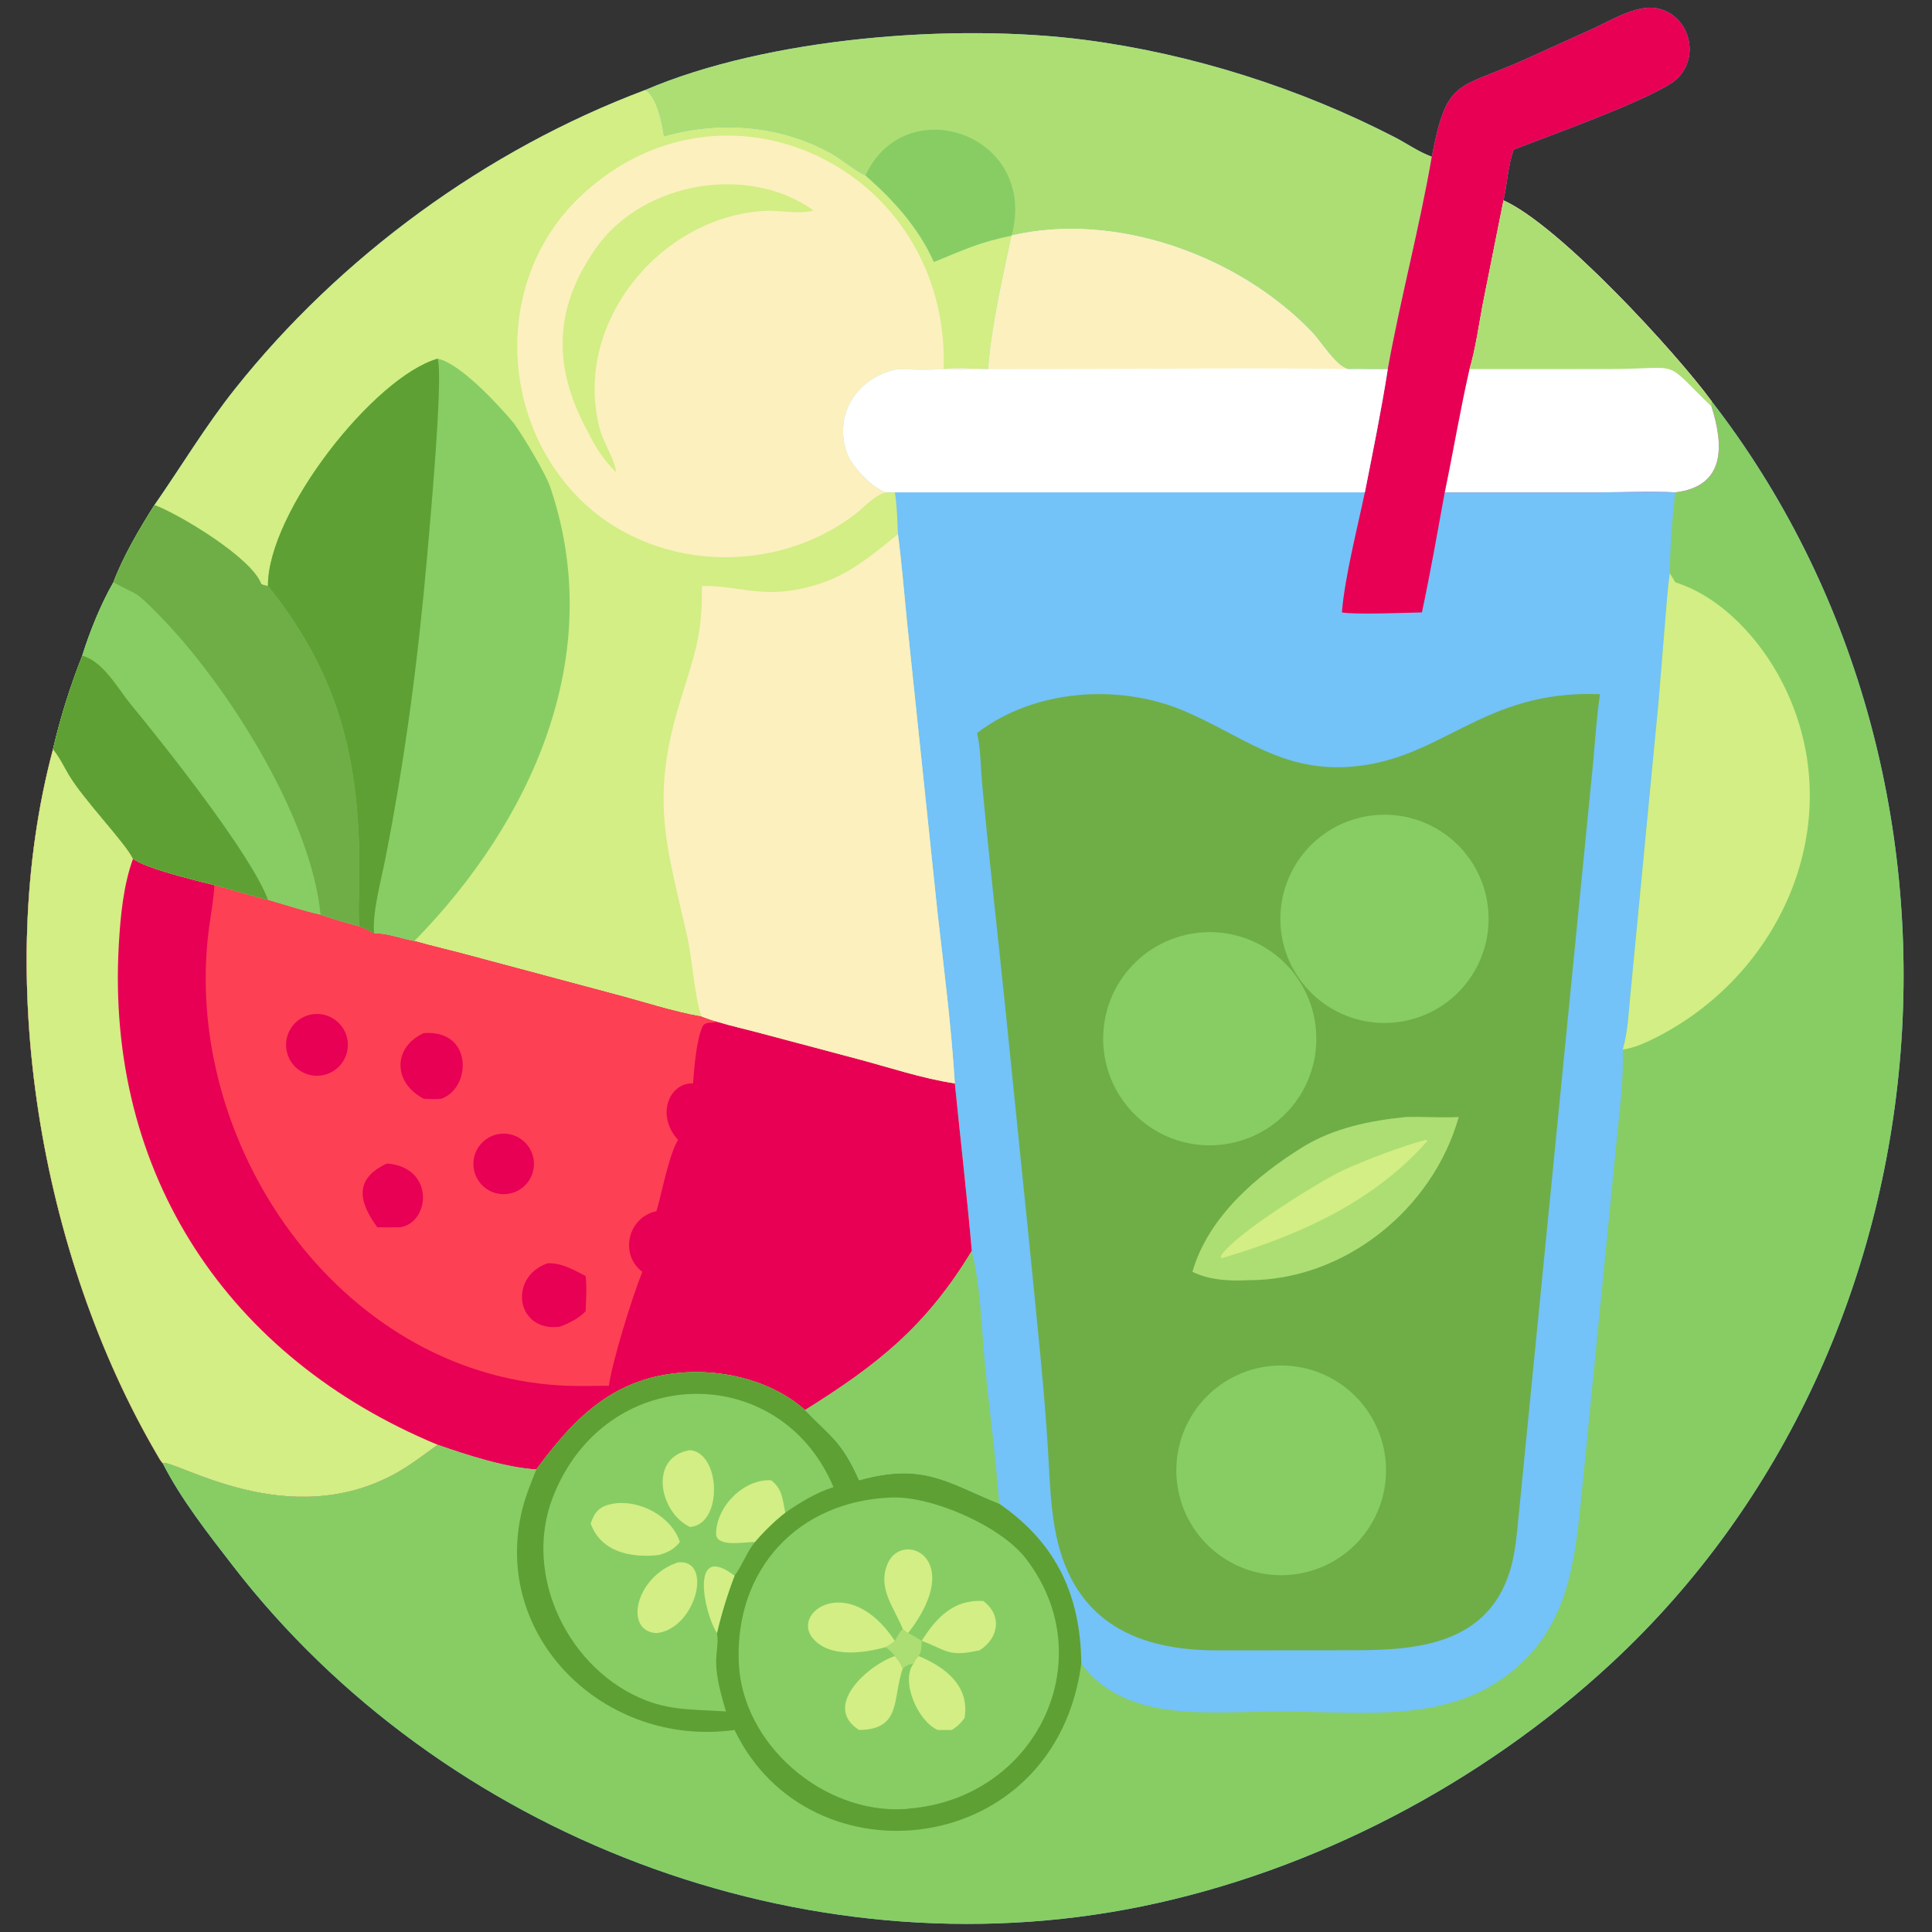 <?xml version="1.0" encoding="utf-8" ?>
<svg xmlns="http://www.w3.org/2000/svg" xmlns:xlink="http://www.w3.org/1999/xlink" width="1024" height="1024">
	<rect width="100%" height="100%" fill="#333333" stroke="none"/>
	<path fill="#73C2F8" transform="scale(2 2)" d="M379.445 41.521C383.468 20.519 386.138 23.847 404.246 15.702L421.954 7.678C426.567 5.59 433.657 1.192 438.948 2.167C448.456 3.92 451.109 16.886 442.744 22.171C434.371 27.461 410.861 35.893 401.149 39.633C399.623 43.889 399.434 48.711 398.436 53.108C413.19 59.659 444.266 93.578 453.558 106.285C530.285 205.324 519.401 355.236 426.937 440.867C392.642 472.628 348.232 495.917 302.431 505.249C213.291 523.412 117.094 486.737 61.624 414.836C55.097 406.376 47.962 397.319 43.108 387.754C42.521 387.126 42.089 386.301 41.655 385.559C10.694 332.631 -2.042 258.724 14.05 198.538C16.02 190.101 18.627 181.826 21.807 173.765C23.801 167.367 26.732 160.085 30.07 154.313C32.689 147.355 36.963 140.124 40.933 133.845C48.081 123.571 54.432 112.926 62.259 103.08C90.156 67.986 128.915 39.644 170.981 23.857C203.38 9.961 252.875 6.033 287.691 10.592C315.896 14.286 344.431 23.364 369.63 36.371C372.828 38.021 376.067 40.321 379.445 41.521Z"/>
	<path fill="#D2EE84" transform="scale(2 2)" d="M40.933 133.845C48.081 123.571 54.432 112.926 62.259 103.08C90.156 67.986 128.915 39.644 170.981 23.857C174.085 25.419 175.529 32.944 175.982 36.086C190.711 31.921 206.651 33.089 220.18 40.571C223.091 42.181 226.636 45.281 229.379 46.486C236.803 53.004 243.427 60.289 247.498 69.396C255.328 66.242 259.294 64.212 268.106 62.414C265.712 73.974 262.852 86.012 261.902 97.811C258.407 97.791 253.444 97.337 250.097 97.811L250.097 97.811C246.08 98.042 241.982 97.955 237.962 97.811C226.784 99.892 220.051 110.818 225.142 121.627C227.341 124.987 230.895 129.027 234.779 130.483L236.233 130.483L237.155 130.483C237.735 134.171 237.808 137.84 237.962 141.557C238.958 149.111 239.561 156.695 240.317 164.273L248.479 242.093C250.185 257.021 252.129 272.109 253.041 287.112C254.524 301.911 256.231 316.681 257.537 331.5C245.36 351.635 232.393 361.781 213.333 373.687C205.029 366.244 192.678 363.05 181.718 363.693C162.954 364.794 152.445 375.444 142.141 389.418C134.142 388.949 123.589 385.565 115.993 382.882C112.489 385.429 109.018 388.121 105.242 390.254C76.494 406.488 46.407 386.689 43.108 387.754C42.521 387.126 42.089 386.301 41.655 385.559C10.694 332.631 -2.042 258.724 14.05 198.538C16.02 190.101 18.627 181.826 21.807 173.765C23.801 167.367 26.732 160.085 30.07 154.313C32.689 147.355 36.963 140.124 40.933 133.845Z"/>
	<path fill="#E70054" transform="scale(2 2)" d="M43.108 387.754C42.521 387.126 42.089 386.301 41.655 385.559C10.694 332.631 -2.042 258.724 14.05 198.538C15.737 200.52 16.918 203.06 18.244 205.296C22.237 212.027 33.242 223.328 35.258 227.575C38.872 230.251 51.942 233.31 56.805 234.563C61.567 235.781 66.219 237.357 71.011 238.459C75.633 239.795 80.262 241.35 84.956 242.403C88.349 243.527 91.755 244.616 95.229 245.469C96.595 245.966 97.863 246.671 99.148 247.346C102.832 247.337 106.209 248.788 109.806 249.387C114.701 250.781 119.66 251.911 124.571 253.24L162.013 263.256C169.651 265.222 178.359 268.141 185.999 269.437C187.323 269.893 188.653 270.41 190.009 270.763C193.882 271.937 197.834 272.805 201.741 273.855L226.992 280.573C235.524 282.816 244.32 285.812 253.041 287.112C254.524 301.911 256.231 316.681 257.537 331.5C245.36 351.635 232.393 361.781 213.333 373.687C205.029 366.244 192.678 363.05 181.718 363.693C162.954 364.794 152.445 375.444 142.141 389.418C134.142 388.949 123.589 385.565 115.993 382.882C112.489 385.429 109.018 388.121 105.242 390.254C76.494 406.488 46.407 386.689 43.108 387.754Z"/>
	<path fill="#FE4055" transform="scale(2 2)" d="M56.805 234.563C61.567 235.781 66.219 237.357 71.011 238.459C75.633 239.795 80.262 241.35 84.956 242.403C88.349 243.527 91.755 244.616 95.229 245.469C96.595 245.966 97.863 246.671 99.148 247.346C102.832 247.337 106.209 248.788 109.806 249.387C114.701 250.781 119.66 251.911 124.571 253.24L162.013 263.256C169.651 265.222 178.359 268.141 185.999 269.437C187.323 269.893 188.653 270.41 190.009 270.763C188.773 271.243 186.916 270.649 186.25 271.954C184.557 275.277 183.946 283.293 183.673 287.112C177.267 286.888 173.775 295.621 179.693 302.073C177.232 306.153 175.459 315.912 173.969 320.974C166.377 322.576 164.093 332.432 170.229 337.046C167.449 343.917 162.297 360.701 161.349 367.249C157.015 367.266 152.624 367.408 148.297 367.147C89.491 363.599 47.962 302.718 55.365 246.128C55.852 242.41 56.588 238.629 56.791 234.888L56.805 234.563Z"/>
	<path fill="#E70054" transform="scale(2 2)" d="M145.112 334.779C148.906 334.641 151.9 336.498 155.183 338.139C155.566 341.152 155.3 344.483 155.183 347.521C153.336 349.395 150.836 350.671 148.395 351.58C136.797 353.151 134.586 338.447 145.112 334.779Z"/>
	<path fill="#E70054" transform="scale(2 2)" d="M112.294 273.791C125.318 272.755 125.052 288.228 116.994 291.17C115.43 291.374 113.863 291.247 112.294 291.17C104.12 286.944 104.055 277.535 112.294 273.791Z"/>
	<path fill="#E70054" transform="scale(2 2)" d="M102.556 308.341C115.318 309.338 113.999 323.991 106.063 325.243C104.037 325.278 102.018 325.275 99.993 325.243C95.092 318.551 93.697 312.422 102.556 308.341Z"/>
	<path fill="#E70054" transform="scale(2 2)" d="M82.955 268.78Q83.156 268.754 83.357 268.738Q83.559 268.723 83.761 268.717Q83.963 268.711 84.165 268.715Q84.367 268.719 84.569 268.734Q84.771 268.748 84.971 268.772Q85.172 268.796 85.371 268.83Q85.57 268.864 85.768 268.907Q85.965 268.951 86.16 269.005Q86.355 269.058 86.547 269.121Q86.739 269.184 86.928 269.257Q87.117 269.329 87.302 269.411Q87.487 269.492 87.667 269.583Q87.848 269.674 88.024 269.773Q88.2 269.872 88.371 269.981Q88.542 270.089 88.707 270.205Q88.872 270.321 89.032 270.446Q89.191 270.57 89.344 270.702Q89.497 270.834 89.644 270.974Q89.79 271.113 89.929 271.26Q90.068 271.406 90.2 271.559Q90.332 271.713 90.456 271.872Q90.58 272.032 90.697 272.197Q90.813 272.363 90.92 272.534Q91.028 272.705 91.127 272.881Q91.227 273.057 91.317 273.238Q91.407 273.419 91.489 273.604Q91.57 273.789 91.642 273.977Q91.715 274.166 91.777 274.358Q91.84 274.551 91.893 274.746Q91.946 274.941 91.99 275.138Q92.033 275.336 92.067 275.535Q92.101 275.734 92.124 275.935Q92.148 276.136 92.162 276.337Q92.176 276.539 92.18 276.741Q92.184 276.943 92.177 277.145Q92.171 277.348 92.155 277.549Q92.139 277.751 92.113 277.951Q92.087 278.152 92.051 278.35Q92.016 278.549 91.97 278.746Q91.924 278.943 91.869 279.138Q91.814 279.332 91.749 279.524Q91.684 279.715 91.61 279.903Q91.535 280.091 91.452 280.275Q91.369 280.459 91.276 280.639Q91.184 280.819 91.083 280.994Q90.981 281.169 90.872 281.339Q90.762 281.509 90.644 281.673Q90.526 281.837 90.4 281.995Q90.275 282.154 90.141 282.305Q90.007 282.457 89.867 282.602Q89.726 282.747 89.578 282.885Q89.43 283.023 89.275 283.153Q89.121 283.284 88.96 283.406Q88.799 283.529 88.633 283.643Q88.466 283.758 88.294 283.864Q88.122 283.97 87.945 284.068Q87.768 284.165 87.586 284.254Q87.405 284.342 87.219 284.422Q87.033 284.502 86.843 284.572Q86.654 284.642 86.461 284.703Q86.268 284.764 86.073 284.815Q85.877 284.867 85.679 284.908Q85.482 284.95 85.282 284.981Q85.082 285.013 84.881 285.035Q84.683 285.057 84.483 285.068Q84.284 285.08 84.084 285.083Q83.885 285.085 83.685 285.077Q83.486 285.069 83.287 285.052Q83.088 285.035 82.89 285.008Q82.692 284.981 82.496 284.944Q82.299 284.908 82.105 284.861Q81.911 284.815 81.719 284.76Q81.527 284.704 81.338 284.639Q81.149 284.574 80.964 284.5Q80.778 284.427 80.597 284.344Q80.415 284.261 80.238 284.169Q80.06 284.077 79.888 283.977Q79.715 283.877 79.547 283.768Q79.38 283.66 79.218 283.543Q79.055 283.426 78.899 283.302Q78.743 283.178 78.593 283.046Q78.443 282.914 78.3 282.775Q78.156 282.636 78.02 282.49Q77.883 282.344 77.754 282.192Q77.625 282.04 77.504 281.881Q77.382 281.723 77.268 281.559Q77.154 281.395 77.049 281.225Q76.943 281.055 76.846 280.881Q76.749 280.707 76.66 280.528Q76.572 280.349 76.492 280.165Q76.412 279.982 76.342 279.796Q76.271 279.609 76.21 279.419Q76.148 279.229 76.096 279.036Q76.044 278.843 76.001 278.648Q75.958 278.453 75.925 278.256Q75.892 278.059 75.869 277.861Q75.845 277.663 75.831 277.464Q75.817 277.264 75.814 277.065Q75.809 276.865 75.815 276.665Q75.821 276.466 75.836 276.267Q75.852 276.068 75.877 275.869Q75.902 275.671 75.936 275.475Q75.971 275.278 76.016 275.083Q76.06 274.889 76.114 274.696Q76.167 274.504 76.23 274.315Q76.293 274.125 76.365 273.939Q76.438 273.753 76.519 273.57Q76.6 273.388 76.69 273.21Q76.78 273.031 76.879 272.858Q76.977 272.684 77.084 272.515Q77.191 272.347 77.306 272.183Q77.421 272.02 77.544 271.863Q77.667 271.705 77.797 271.554Q77.928 271.403 78.065 271.258Q78.203 271.113 78.347 270.976Q78.492 270.838 78.643 270.707Q78.794 270.577 78.951 270.453Q79.108 270.33 79.272 270.215Q79.434 270.1 79.603 269.993Q79.772 269.885 79.945 269.787Q80.118 269.688 80.297 269.597Q80.475 269.507 80.657 269.426Q80.839 269.344 81.025 269.272Q81.212 269.199 81.401 269.136Q81.59 269.073 81.782 269.019Q81.975 268.965 82.169 268.92Q82.364 268.875 82.561 268.84Q82.757 268.805 82.955 268.78Z"/>
	<path fill="#E70054" transform="scale(2 2)" d="M133.369 300.426Q133.564 300.423 133.758 300.43Q133.953 300.437 134.147 300.453Q134.341 300.469 134.534 300.495Q134.727 300.521 134.918 300.555Q135.109 300.59 135.299 300.634Q135.489 300.679 135.676 300.732Q135.863 300.785 136.047 300.848Q136.232 300.91 136.413 300.981Q136.594 301.052 136.772 301.132Q136.949 301.212 137.123 301.301Q137.296 301.389 137.465 301.486Q137.634 301.582 137.798 301.687Q137.962 301.792 138.121 301.905Q138.279 302.017 138.432 302.138Q138.586 302.258 138.733 302.385Q138.88 302.513 139.02 302.647Q139.161 302.782 139.295 302.923Q139.429 303.064 139.556 303.212Q139.683 303.359 139.803 303.512Q139.923 303.666 140.035 303.825Q140.147 303.984 140.251 304.148Q140.356 304.313 140.452 304.482Q140.548 304.651 140.636 304.825Q140.724 304.999 140.803 305.176Q140.883 305.354 140.953 305.535Q141.024 305.717 141.086 305.901Q141.147 306.086 141.2 306.273Q141.253 306.461 141.296 306.65Q141.34 306.84 141.374 307.032Q141.409 307.223 141.434 307.416Q141.459 307.609 141.474 307.803Q141.49 307.997 141.496 308.192Q141.502 308.387 141.499 308.581Q141.496 308.776 141.483 308.97Q141.47 309.164 141.448 309.358Q141.426 309.551 141.395 309.743Q141.363 309.935 141.322 310.126Q141.282 310.316 141.232 310.504Q141.182 310.692 141.123 310.878Q141.064 311.063 140.996 311.246Q140.928 311.428 140.851 311.607Q140.774 311.786 140.689 311.961Q140.604 312.136 140.51 312.307Q140.417 312.477 140.315 312.643Q140.213 312.809 140.103 312.97Q139.993 313.131 139.876 313.286Q139.758 313.441 139.634 313.591Q139.509 313.74 139.377 313.883Q139.245 314.026 139.106 314.163Q138.967 314.299 138.822 314.429Q138.677 314.559 138.526 314.681Q138.374 314.804 138.217 314.919Q138.06 315.034 137.898 315.141Q137.735 315.248 137.568 315.347Q137.4 315.447 137.228 315.538Q137.056 315.629 136.88 315.711Q136.704 315.794 136.524 315.868Q136.344 315.941 136.16 316.007Q135.977 316.072 135.79 316.128Q135.604 316.184 135.415 316.231Q135.226 316.278 135.035 316.316Q134.844 316.353 134.651 316.382Q134.459 316.41 134.265 316.429Q134.071 316.448 133.877 316.458Q133.612 316.471 133.346 316.467Q133.081 316.462 132.816 316.44Q132.551 316.419 132.289 316.379Q132.026 316.34 131.766 316.283Q131.507 316.226 131.252 316.153Q130.997 316.079 130.747 315.988Q130.497 315.898 130.254 315.791Q130.011 315.684 129.775 315.562Q129.54 315.439 129.313 315.301Q129.086 315.163 128.868 315.011Q128.651 314.858 128.444 314.691Q128.237 314.524 128.042 314.344Q127.847 314.164 127.664 313.972Q127.481 313.779 127.311 313.575Q127.141 313.371 126.985 313.156Q126.829 312.941 126.688 312.716Q126.547 312.491 126.42 312.257Q126.294 312.024 126.184 311.782Q126.073 311.541 125.979 311.292Q125.885 311.044 125.807 310.79Q125.73 310.536 125.669 310.277Q125.608 310.019 125.565 309.757Q125.522 309.495 125.496 309.231Q125.47 308.966 125.461 308.701Q125.453 308.435 125.462 308.17Q125.471 307.905 125.498 307.64Q125.525 307.376 125.569 307.114Q125.613 306.852 125.674 306.594Q125.736 306.335 125.814 306.082Q125.892 305.828 125.987 305.58Q126.082 305.332 126.193 305.091Q126.304 304.849 126.431 304.616Q126.558 304.383 126.7 304.158Q126.842 303.934 126.998 303.719Q127.155 303.504 127.325 303.301Q127.496 303.097 127.679 302.905Q127.863 302.713 128.059 302.533Q128.254 302.354 128.462 302.188Q128.669 302.022 128.887 301.87Q129.104 301.718 129.332 301.58Q129.559 301.443 129.795 301.321Q130.031 301.199 130.275 301.093Q130.518 300.987 130.768 300.897Q131.018 300.807 131.274 300.734Q131.529 300.661 131.789 300.605Q132.048 300.549 132.311 300.511Q132.574 300.472 132.839 300.451Q133.103 300.43 133.369 300.426Z"/>
	<path fill="#D2EE84" transform="scale(2 2)" d="M43.108 387.754C42.521 387.126 42.089 386.301 41.655 385.559C10.694 332.631 -2.042 258.724 14.05 198.538C15.737 200.52 16.918 203.06 18.244 205.296C22.237 212.027 33.242 223.328 35.258 227.575C32.689 234.585 31.913 242.897 31.488 250.321C28 311.233 60.525 359.888 115.993 382.882C112.489 385.429 109.018 388.121 105.242 390.254C76.494 406.488 46.407 386.689 43.108 387.754Z"/>
	<path fill="#87CD64" transform="scale(2 2)" d="M115.993 95.056C122.016 96.325 132.022 107.232 136.125 112.101C138.627 115.546 144.926 125.9 146.029 129.716C160.756 173.98 140.814 217.749 109.806 249.387C106.209 248.788 102.832 247.337 99.148 247.346C97.863 246.671 96.595 245.966 95.229 245.469C91.755 244.616 88.349 243.527 84.956 242.403C80.262 241.35 75.633 239.795 71.011 238.459C66.219 237.357 61.567 235.781 56.805 234.563C51.942 233.31 38.872 230.251 35.258 227.575C33.242 223.328 22.237 212.027 18.244 205.296C16.918 203.06 15.737 200.52 14.05 198.538C16.02 190.101 18.627 181.826 21.807 173.765C23.801 167.367 26.732 160.085 30.07 154.313C32.689 147.355 36.963 140.124 40.933 133.845C47.37 136.243 66.632 147.741 69.217 154.753C69.82 155.123 70.327 155.185 71.011 155.273C70.885 135.804 99.141 99.859 115.993 95.056Z"/>
	<path fill="#87CD64" transform="scale(2 2)" d="M40.933 133.845C47.37 136.243 66.632 147.741 69.217 154.753C69.82 155.123 70.327 155.185 71.011 155.273C90.406 179.401 95.671 202.697 95.211 233.795C95.154 237.68 94.897 241.593 95.229 245.469C91.755 244.616 88.349 243.527 84.956 242.403C80.262 241.35 75.633 239.795 71.011 238.459C66.219 237.357 61.567 235.781 56.805 234.563C51.942 233.31 38.872 230.251 35.258 227.575C33.242 223.328 22.237 212.027 18.244 205.296C16.918 203.06 15.737 200.52 14.05 198.538C16.02 190.101 18.627 181.826 21.807 173.765C23.801 167.367 26.732 160.085 30.07 154.313C32.689 147.355 36.963 140.124 40.933 133.845Z"/>
	<path fill="#6FAE46" transform="scale(2 2)" d="M40.933 133.845C47.37 136.243 66.632 147.741 69.217 154.753C69.82 155.123 70.327 155.185 71.011 155.273C90.406 179.401 95.671 202.697 95.211 233.795C95.154 237.68 94.897 241.593 95.229 245.469C91.755 244.616 88.349 243.527 84.956 242.403C82.42 216.31 59.853 181.038 42.329 163.198C35.209 155.949 37.061 158.205 30.07 154.313C32.689 147.355 36.963 140.124 40.933 133.845Z"/>
	<path fill="#5EA033" transform="scale(2 2)" d="M21.807 173.765C27.433 175.309 31.231 182.504 34.749 186.774C43.33 197.186 66.567 226.373 71.011 238.459C66.219 237.357 61.567 235.781 56.805 234.563C51.942 233.31 38.872 230.251 35.258 227.575C33.242 223.328 22.237 212.027 18.244 205.296C16.918 203.06 15.737 200.52 14.05 198.538C16.02 190.101 18.627 181.826 21.807 173.765Z"/>
	<path fill="#5EA033" transform="scale(2 2)" d="M71.011 155.273C70.885 135.804 99.141 99.859 115.993 95.056C117.539 99.924 113.771 140.835 113.176 147.61C110.795 174.729 107.329 201.295 102.038 227.974C100.984 233.292 98.583 242.179 99.148 247.346C97.863 246.671 96.595 245.966 95.229 245.469C94.897 241.593 95.154 237.68 95.211 233.795C95.671 202.697 90.406 179.401 71.011 155.273Z"/>
	<path fill="#FBF0BE" transform="scale(2 2)" d="M234.779 130.483C231.936 131.116 229.145 134.313 226.889 136.068C205.257 152.896 172.267 151.486 152.967 131.565C131.952 109.872 131.453 73.602 153.402 52.431C191.495 15.688 251.74 44.446 250.097 97.811C246.08 98.042 241.982 97.955 237.962 97.811C226.784 99.892 220.051 110.818 225.142 121.627C227.341 124.987 230.895 129.027 234.779 130.483Z"/>
	<path fill="#D2EE84" transform="scale(2 2)" d="M163.305 125.178C159.069 120.989 157.356 117.57 154.72 112.384C146.194 95.604 147.436 80.516 158.104 65.54C170.506 48.13 198.419 43.43 215.546 55.76C212.171 56.853 206.589 55.671 202.875 55.86C174.94 57.283 151.708 85.731 158.885 113.466C159.895 117.368 162.812 121.509 163.305 125.178Z"/>
	<path fill="#FBF0BE" transform="scale(2 2)" d="M237.962 141.557C238.958 149.111 239.561 156.695 240.317 164.273L248.479 242.093C250.185 257.021 252.129 272.109 253.041 287.112C244.32 285.812 235.524 282.816 226.992 280.573L201.741 273.855C197.834 272.805 193.882 271.937 190.009 270.763C188.653 270.41 187.323 269.893 185.999 269.437C184.427 266.553 183.267 253.408 182.265 248.886C176.946 224.901 172.155 212.692 179.92 186.926C183.78 174.123 186.209 168.82 185.999 155.273C195.198 155.148 200.75 158.094 210.807 156.303C222.652 154.194 228.933 148.908 237.962 141.557Z"/>
	<path fill="#87CD64" transform="scale(2 2)" d="M453.558 107.712C453.459 107.183 453.471 106.815 453.558 106.285C530.285 205.324 519.401 355.236 426.937 440.867C392.642 472.628 348.232 495.917 302.431 505.249C213.291 523.412 117.094 486.737 61.624 414.836C55.097 406.376 47.962 397.319 43.108 387.754C46.407 386.689 76.494 406.488 105.242 390.254C109.018 388.121 112.489 385.429 115.993 382.882C123.589 385.565 134.142 388.949 142.141 389.418C152.445 375.444 162.954 364.794 181.718 363.693C192.678 363.05 205.029 366.244 213.333 373.687L213.676 374.044C220.412 380.97 223.118 382.078 227.665 392.286C244.789 387.492 251.077 392.978 264.792 398.491C280.091 409.056 286.368 422.965 286.546 440.882C298.344 456.951 321.679 453.54 338.98 453.552C362.476 453.57 387.363 457.672 405.085 438.825C417.204 425.938 417.781 408.259 419.581 391.659L428.258 303.889C429.043 295.347 430.335 286.74 430.048 278.146C431.467 273.18 431.613 268.011 432.139 262.899L439.544 185.888L441.355 163.836C441.698 159.865 441.929 155.866 442.534 151.925C442.518 145.93 443.187 136.383 443.984 130.483C457.349 128.859 456.83 118.032 453.558 107.712Z"/>
	<path fill="#5EA033" transform="scale(2 2)" d="M142.141 389.418C152.445 375.444 162.954 364.794 181.718 363.693C192.678 363.05 205.029 366.244 213.333 373.687L213.676 374.044C220.412 380.97 223.118 382.078 227.665 392.286C244.789 387.492 251.077 392.978 264.792 398.491C280.091 409.056 286.368 422.965 286.546 440.882C279.718 492.704 214.436 499.738 194.665 458.465C160.146 463.229 129.963 433.639 138.457 399.806C139.352 396.241 140.791 392.829 142.141 389.418Z"/>
	<path fill="#87CD64" transform="scale(2 2)" d="M236.233 396.861C246.814 396.414 265.066 404.298 271.778 412.936C292.512 439.621 274.606 476.738 240.666 479.301C240.365 479.409 239.984 479.407 239.668 479.425C218.13 480.67 196.661 462.281 195.779 440.565C194.771 415.771 211.564 397.755 236.233 396.861Z"/>
	<path fill="#D2EE84" transform="scale(2 2)" d="M234.779 436.492C228.969 438.069 220.058 439.432 215.525 434.311C209.311 427.29 224.979 416.448 237.155 434.859C236.388 435.523 235.695 436.05 234.779 436.492Z"/>
	<path fill="#D2EE84" transform="scale(2 2)" d="M243.444 438.878C250.638 441.825 257.082 446.941 255.606 455.323C254.62 456.643 253.645 457.624 252.213 458.465L248.524 458.465C243.381 456.311 238.56 445.655 242.076 440.882C242.446 440.013 242.741 439.514 243.444 438.878Z"/>
	<path fill="#D2EE84" transform="scale(2 2)" d="M239.24 431.709C236.951 425.902 232.462 421.007 235.224 414.403C238.977 405.431 256.221 412.678 240.666 432.797C240.093 432.572 239.684 432.121 239.24 431.709Z"/>
	<path fill="#D2EE84" transform="scale(2 2)" d="M237.155 438.878C238.062 439.954 238.74 440.834 239.24 442.17C236.434 450.168 239.046 458.311 227.665 458.465C217.682 452.152 230.251 441.117 237.155 438.878Z"/>
	<path fill="#D2EE84" transform="scale(2 2)" d="M244.256 434.859C248.221 428.502 252.815 423.859 260.572 424.263C265.734 428.181 264.587 434.19 259.64 437.33C251.062 439.287 250.763 437.172 244.256 434.859L244.256 434.859Z"/>
	<path fill="#ADDE74" transform="scale(2 2)" d="M239.24 431.709C239.684 432.121 240.093 432.572 240.666 432.797C241.929 433.366 243.081 434.129 244.256 434.859L244.256 434.859C244.206 436.296 244.293 437.638 243.444 438.878C242.741 439.514 242.446 440.013 242.076 440.882C240.846 441.022 240.163 441.347 239.24 442.17C238.74 440.834 238.062 439.954 237.155 438.878C236.514 437.938 235.627 437.24 234.779 436.492C235.695 436.05 236.388 435.523 237.155 434.859C237.769 433.735 238.305 432.605 239.24 431.709Z"/>
	<path fill="#87CD64" transform="scale(2 2)" d="M192.382 453.556C185.12 453.034 178.409 453.385 171.415 450.719C150.821 442.868 138.394 417.655 146.509 396.78C160.413 361.014 206.759 360.422 220.88 394.102C216.174 395.617 212.162 398.095 208.113 400.864C205.158 403.172 202.492 405.81 200.051 408.653C197.831 411.45 196.733 414.808 194.665 417.591C192.754 422.613 191.216 427.551 190.009 432.797C190.462 435.152 189.76 438.001 189.783 440.428C189.825 444.965 191.169 449.23 192.382 453.556Z"/>
	<path fill="#D2EE84" transform="scale(2 2)" d="M200.051 408.653C197.55 408.555 189.695 410.268 189.765 406.347C189.892 399.159 197.137 391.892 204.364 392.286C207.463 394.726 207.335 397.389 208.113 400.864C205.158 403.172 202.492 405.81 200.051 408.653Z"/>
	<path fill="#D2EE84" transform="scale(2 2)" d="M190.009 432.797C186.428 427.29 182.773 408.437 194.665 417.591C192.754 422.613 191.216 427.551 190.009 432.797Z"/>
	<path fill="#D2EE84" transform="scale(2 2)" d="M162.481 398.491C169.482 397.327 177.933 401.801 180.179 408.653C178.556 410.654 176.989 411.407 174.57 412.1C167.278 412.91 159.263 411.354 156.532 403.729C157.674 400.492 158.943 399.129 162.481 398.491Z"/>
	<path fill="#D2EE84" transform="scale(2 2)" d="M179.693 414.032C189.118 413.115 184.387 431.74 173.969 432.797C165.273 432.329 168.299 417.79 179.693 414.032Z"/>
	<path fill="#D2EE84" transform="scale(2 2)" d="M182.841 384.302C191.046 384.982 191.652 404.032 182.841 404.672C174.573 400.681 171.929 386.063 182.841 384.302Z"/>
	<path fill="#D2EE84" transform="scale(2 2)" d="M430.048 278.146C431.467 273.18 431.613 268.011 432.139 262.899L439.544 185.888L441.355 163.836C441.698 159.865 441.929 155.866 442.534 151.925L443.984 154.313C456.347 158.262 466.492 169.492 472.286 180.766C490.436 216.084 473.248 257.46 438.919 274.927C436.149 276.337 433.149 277.697 430.048 278.146Z"/>
	<path fill="#ADDE74" transform="scale(2 2)" d="M170.981 23.857C203.38 9.961 252.875 6.033 287.691 10.592C315.896 14.286 344.431 23.364 369.63 36.371C372.828 38.021 376.067 40.321 379.445 41.521C376.188 60.419 371.175 78.966 367.781 97.811C364.282 97.917 360.778 97.73 357.274 97.811C354.039 97.103 350.163 90.613 347.713 88.05C328.296 67.74 295.647 55.975 268.106 62.414L268.106 62.414C259.294 64.212 255.328 66.242 247.498 69.396C243.427 60.289 236.803 53.004 229.379 46.486C226.636 45.281 223.091 42.181 220.18 40.571C206.651 33.089 190.711 31.921 175.982 36.086C175.529 32.944 174.085 25.419 170.981 23.857Z"/>
	<path fill="#87CD64" transform="scale(2 2)" d="M229.379 46.486C239.82 23.625 275.233 35.468 268.106 62.414L268.106 62.414C259.294 64.212 255.328 66.242 247.498 69.396C243.427 60.289 236.803 53.004 229.379 46.486Z"/>
	<path fill="#E70054" transform="scale(2 2)" d="M379.445 41.521C383.468 20.519 386.138 23.847 404.246 15.702L421.954 7.678C426.567 5.59 433.657 1.192 438.948 2.167C448.456 3.92 451.109 16.886 442.744 22.171C434.371 27.461 410.861 35.893 401.149 39.633C399.623 43.889 399.434 48.711 398.436 53.108C413.19 59.659 444.266 93.578 453.558 106.285C453.471 106.815 453.459 107.183 453.558 107.712C456.83 118.032 457.349 128.859 443.984 130.483C437.4 130.109 430.557 130.474 423.952 130.478L382.876 130.483C380.942 141.069 379.068 151.777 376.824 162.294C372.848 162.378 358.933 162.939 355.623 162.294C356.318 153.185 359.8 139.569 361.703 130.483C363.851 119.609 366.069 108.765 367.781 97.811C371.175 78.966 376.188 60.419 379.445 41.521Z"/>
	<path fill="white" transform="scale(2 2)" d="M398.436 53.108C413.19 59.659 444.266 93.578 453.558 106.285C453.471 106.815 453.459 107.183 453.558 107.712C456.83 118.032 457.349 128.859 443.984 130.483C437.4 130.109 430.557 130.474 423.952 130.478L382.876 130.483C385.145 119.619 386.964 108.633 389.436 97.811C391.081 92.26 391.862 86.276 392.942 80.588L398.436 53.108Z"/>
	<path fill="#ADDE74" transform="scale(2 2)" d="M398.436 53.108C413.19 59.659 444.266 93.578 453.558 106.285C453.471 106.815 453.459 107.183 453.558 107.712C440.086 94.736 446.436 97.792 426.385 97.804L389.436 97.811C391.081 92.26 391.862 86.276 392.942 80.588L398.436 53.108Z"/>
	<path fill="white" transform="scale(2 2)" d="M268.106 62.414C295.647 55.975 328.296 67.74 347.713 88.05C350.163 90.613 354.039 97.103 357.274 97.811C360.778 97.73 364.282 97.917 367.781 97.811C366.069 108.765 363.851 119.609 361.703 130.483L237.155 130.483L236.233 130.483L234.779 130.483C230.895 129.027 227.341 124.987 225.142 121.627C220.051 110.818 226.784 99.892 237.962 97.811C241.982 97.955 246.08 98.042 250.097 97.811L250.097 97.811C253.444 97.337 258.407 97.791 261.902 97.811C262.852 86.012 265.712 73.974 268.106 62.414L268.106 62.414Z"/>
	<path fill="#FBF0BE" transform="scale(2 2)" d="M268.106 62.414C295.647 55.975 328.296 67.74 347.713 88.05C350.163 90.613 354.039 97.103 357.274 97.811C331.663 97.425 305.984 97.807 280.365 97.808L260.707 97.827C257.252 97.853 253.515 98.21 250.097 97.811C253.444 97.337 258.407 97.791 261.902 97.811C262.852 86.012 265.712 73.974 268.106 62.414L268.106 62.414Z"/>
	<path fill="#87CD64" transform="scale(2 2)" d="M257.537 331.5C259.925 341.223 260.088 351.95 261.057 361.881C262.25 374.093 263.912 386.247 264.792 398.491C251.077 392.978 244.789 387.492 227.665 392.286C223.118 382.078 220.412 380.97 213.676 374.044L213.333 373.687C232.393 361.781 245.36 351.635 257.537 331.5Z"/>
	<path fill="#6FAE46" transform="scale(2 2)" d="M258.928 194.269C274.137 182.583 296.648 181.077 313.913 188.447C329.171 194.96 339.475 204.42 357.521 203.226C382.165 201.595 392.696 182.72 424.022 183.969C423.125 189.789 422.779 195.74 422.244 201.608L402.713 399.13C402.099 404.675 401.828 410.741 400.22 416.078C394.273 435.807 375.494 437.346 358.669 437.333L322.647 437.363C301.666 437.417 284.793 430.065 279.906 406.888C278.432 399.902 278.214 392.538 277.799 385.431C276.765 367.706 274.75 349.922 273.054 332.248L266.294 265.89C264.28 246.382 262.049 226.861 260.244 207.336C259.855 203.135 259.915 198.34 258.928 194.269Z"/>
	<path fill="#87CD64" transform="scale(2 2)" d="M317.06 247.243Q317.746 247.156 318.435 247.104Q319.125 247.051 319.816 247.032Q320.507 247.013 321.198 247.027Q321.889 247.042 322.579 247.091Q323.269 247.139 323.955 247.222Q324.641 247.304 325.323 247.42Q326.005 247.535 326.68 247.684Q327.355 247.833 328.022 248.015Q328.689 248.197 329.346 248.411Q330.004 248.625 330.65 248.871Q331.296 249.117 331.929 249.395Q332.562 249.672 333.181 249.98Q333.8 250.288 334.404 250.626Q335.007 250.964 335.593 251.331Q336.179 251.698 336.746 252.093Q337.313 252.488 337.86 252.911Q338.408 253.333 338.933 253.782Q339.459 254.231 339.963 254.705Q340.466 255.179 340.946 255.677Q341.425 256.175 341.88 256.696Q342.334 257.217 342.763 257.759Q343.192 258.302 343.593 258.864Q343.995 259.427 344.368 260.009Q344.742 260.591 345.086 261.19Q345.431 261.789 345.746 262.405Q346.061 263.02 346.345 263.65Q346.63 264.281 346.883 264.924Q347.136 265.567 347.358 266.222Q347.579 266.877 347.768 267.542Q347.958 268.207 348.114 268.88Q348.27 269.554 348.394 270.234Q348.517 270.914 348.607 271.6Q348.697 272.285 348.753 272.975Q348.809 273.664 348.832 274.355Q348.854 275.046 348.843 275.737Q348.832 276.428 348.786 277.118Q348.741 277.808 348.662 278.495Q348.584 279.182 348.471 279.864Q348.359 280.546 348.213 281.222Q348.068 281.898 347.889 282.566Q347.711 283.233 347.5 283.892Q347.289 284.55 347.046 285.198Q346.803 285.845 346.529 286.479Q346.255 287.114 345.95 287.735Q345.645 288.355 345.31 288.96Q344.975 289.565 344.611 290.152Q344.247 290.74 343.854 291.309Q343.462 291.878 343.042 292.428Q342.622 292.977 342.176 293.505Q341.73 294.033 341.259 294.539Q340.787 295.045 340.292 295.527Q339.796 296.009 339.277 296.466Q338.759 296.923 338.218 297.354Q337.678 297.786 337.117 298.19Q336.557 298.594 335.977 298.971Q335.397 299.347 334.799 299.695Q334.202 300.042 333.588 300.36Q332.974 300.678 332.345 300.966Q331.716 301.253 331.074 301.51Q330.432 301.766 329.778 301.991Q329.125 302.216 328.461 302.408Q327.797 302.601 327.124 302.76Q326.451 302.92 325.772 303.047Q325.092 303.174 324.407 303.267Q323.718 303.361 323.024 303.421Q322.331 303.481 321.636 303.506Q320.941 303.532 320.245 303.523Q319.549 303.515 318.855 303.472Q318.161 303.429 317.469 303.352Q316.778 303.275 316.091 303.164Q315.404 303.053 314.723 302.909Q314.043 302.764 313.37 302.586Q312.698 302.408 312.035 302.197Q311.371 301.987 310.72 301.743Q310.068 301.5 309.429 301.225Q308.79 300.95 308.165 300.644Q307.54 300.338 306.931 300.002Q306.322 299.665 305.73 299.299Q305.139 298.933 304.566 298.538Q303.993 298.144 303.44 297.721Q302.887 297.299 302.356 296.85Q301.825 296.4 301.316 295.926Q300.807 295.451 300.323 294.952Q299.838 294.453 299.379 293.93Q298.919 293.408 298.486 292.863Q298.053 292.319 297.647 291.754Q297.241 291.188 296.864 290.604Q296.486 290.02 296.138 289.417Q295.789 288.815 295.471 288.196Q295.153 287.578 294.866 286.944Q294.578 286.311 294.322 285.664Q294.066 285.017 293.843 284.358Q293.619 283.699 293.428 283.03Q293.237 282.361 293.079 281.683Q292.921 281.006 292.797 280.321Q292.672 279.637 292.582 278.947Q292.492 278.257 292.435 277.564Q292.379 276.87 292.357 276.175Q292.334 275.479 292.346 274.784Q292.358 274.088 292.405 273.394Q292.451 272.7 292.531 272.009Q292.612 271.318 292.726 270.631Q292.841 269.945 292.988 269.265Q293.136 268.585 293.318 267.914Q293.499 267.242 293.713 266.58Q293.927 265.918 294.174 265.267Q294.42 264.617 294.698 263.979Q294.976 263.341 295.285 262.718Q295.595 262.095 295.934 261.487Q296.274 260.88 296.643 260.29Q297.012 259.7 297.409 259.129Q297.807 258.558 298.232 258.008Q298.657 257.457 299.109 256.928Q299.561 256.399 300.038 255.893Q300.515 255.386 301.017 254.904Q301.518 254.422 302.043 253.965Q302.568 253.508 303.115 253.078Q303.661 252.647 304.228 252.244Q304.795 251.841 305.382 251.467Q305.968 251.092 306.572 250.747Q307.176 250.401 307.796 250.086Q308.416 249.771 309.051 249.487Q309.686 249.203 310.335 248.95Q310.983 248.697 311.643 248.477Q312.303 248.256 312.973 248.069Q313.643 247.881 314.321 247.726Q314.999 247.572 315.685 247.451Q316.37 247.33 317.06 247.243Z"/>
	<path fill="#87CD64" transform="scale(2 2)" d="M335.604 362.143Q336.282 362.046 336.964 361.983Q337.646 361.92 338.33 361.891Q339.014 361.861 339.699 361.866Q340.384 361.87 341.067 361.908Q341.751 361.946 342.432 362.018Q343.113 362.09 343.79 362.195Q344.467 362.3 345.137 362.438Q345.808 362.577 346.471 362.748Q347.134 362.919 347.788 363.123Q348.442 363.326 349.085 363.562Q349.728 363.797 350.358 364.064Q350.989 364.331 351.606 364.629Q352.222 364.927 352.824 365.255Q353.425 365.582 354.009 365.939Q354.594 366.296 355.16 366.682Q355.726 367.067 356.272 367.48Q356.819 367.892 357.344 368.331Q357.87 368.771 358.373 369.235Q358.876 369.7 359.356 370.188Q359.836 370.677 360.291 371.189Q360.746 371.701 361.175 372.234Q361.604 372.768 362.007 373.322Q362.409 373.876 362.784 374.449Q363.159 375.022 363.505 375.613Q363.851 376.204 364.167 376.811Q364.484 377.418 364.77 378.04Q365.056 378.663 365.311 379.298Q365.567 379.933 365.79 380.581Q366.014 381.228 366.205 381.885Q366.397 382.543 366.556 383.209Q366.715 383.875 366.841 384.548Q366.966 385.221 367.059 385.9Q367.152 386.579 367.211 387.261Q367.27 387.943 367.295 388.627Q367.32 389.312 367.312 389.996Q367.304 390.681 367.261 391.365Q367.219 392.048 367.144 392.729Q367.068 393.409 366.959 394.085Q366.85 394.762 366.707 395.431Q366.565 396.101 366.39 396.763Q366.215 397.425 366.007 398.078Q365.8 398.731 365.56 399.372Q365.321 400.014 365.05 400.643Q364.78 401.272 364.478 401.887Q364.177 402.502 363.845 403.101Q363.514 403.7 363.154 404.283Q362.793 404.865 362.405 405.429Q362.016 405.993 361.6 406.537Q361.184 407.081 360.742 407.603Q360.3 408.126 359.832 408.627Q359.365 409.127 358.873 409.604Q358.382 410.081 357.867 410.533Q357.353 410.985 356.817 411.411Q356.281 411.837 355.724 412.236Q355.168 412.636 354.592 413.007Q354.017 413.378 353.424 413.721Q352.831 414.063 352.222 414.376Q351.613 414.689 350.989 414.972Q350.365 415.254 349.728 415.506Q349.091 415.757 348.443 415.977Q347.794 416.197 347.136 416.384Q346.477 416.572 345.81 416.727Q345.143 416.882 344.469 417.004Q343.795 417.125 343.116 417.214Q342.442 417.302 341.765 417.357Q341.087 417.412 340.408 417.433Q339.729 417.455 339.049 417.443Q338.369 417.432 337.691 417.387Q337.013 417.342 336.338 417.264Q335.663 417.186 334.992 417.075Q334.322 416.965 333.657 416.821Q332.993 416.678 332.336 416.502Q331.68 416.326 331.033 416.119Q330.385 415.911 329.749 415.672Q329.113 415.433 328.489 415.163Q327.865 414.893 327.255 414.593Q326.646 414.293 326.051 413.964Q325.457 413.634 324.879 413.276Q324.301 412.918 323.742 412.532Q323.182 412.146 322.642 411.733Q322.103 411.32 321.583 410.882Q321.064 410.443 320.567 409.979Q320.07 409.516 319.597 409.028Q319.123 408.541 318.673 408.031Q318.224 407.521 317.8 406.99Q317.376 406.459 316.979 405.907Q316.581 405.356 316.211 404.786Q315.841 404.216 315.5 403.628Q315.158 403.041 314.845 402.437Q314.533 401.834 314.25 401.216Q313.967 400.598 313.715 399.966Q313.463 399.335 313.242 398.693Q313.021 398.05 312.832 397.397Q312.643 396.744 312.485 396.083Q312.328 395.422 312.204 394.754Q312.079 394.085 311.987 393.412Q311.895 392.739 311.836 392.061Q311.777 391.384 311.752 390.705Q311.726 390.026 311.734 389.346Q311.741 388.667 311.782 387.988Q311.823 387.31 311.897 386.634Q311.971 385.959 312.078 385.288Q312.184 384.616 312.324 383.951Q312.463 383.286 312.635 382.628Q312.807 381.971 313.011 381.322Q313.215 380.674 313.45 380.036Q313.685 379.399 313.951 378.773Q314.218 378.148 314.514 377.536Q314.81 376.925 315.136 376.328Q315.462 375.732 315.817 375.152Q316.172 374.573 316.554 374.011Q316.937 373.449 317.347 372.907Q317.756 372.364 318.192 371.843Q318.628 371.321 319.088 370.821Q319.549 370.322 320.033 369.845Q320.518 369.368 321.025 368.916Q321.532 368.464 322.061 368.036Q322.59 367.609 323.139 367.209Q323.688 366.808 324.256 366.435Q324.823 366.061 325.409 365.716Q325.994 365.371 326.596 365.055Q327.198 364.739 327.814 364.452Q328.43 364.166 329.06 363.91Q329.69 363.654 330.331 363.429Q330.973 363.205 331.624 363.011Q332.276 362.818 332.936 362.657Q333.596 362.496 334.264 362.367Q334.931 362.239 335.604 362.143Z"/>
	<path fill="#87CD64" transform="scale(2 2)" d="M363.54 216.111Q364.215 216.028 364.894 215.979Q365.572 215.929 366.253 215.913Q366.933 215.897 367.613 215.915Q368.293 215.933 368.971 215.984Q369.65 216.035 370.325 216.119Q371 216.204 371.67 216.321Q372.34 216.439 373.003 216.589Q373.667 216.74 374.322 216.923Q374.977 217.106 375.623 217.321Q376.268 217.536 376.902 217.783Q377.536 218.029 378.158 218.307Q378.779 218.584 379.385 218.892Q379.992 219.2 380.583 219.537Q381.174 219.875 381.747 220.241Q382.321 220.607 382.875 221.001Q383.43 221.395 383.965 221.815Q384.499 222.236 385.013 222.683Q385.526 223.129 386.017 223.6Q386.507 224.072 386.974 224.567Q387.441 225.062 387.883 225.579Q388.325 226.096 388.74 226.635Q389.156 227.173 389.545 227.731Q389.934 228.29 390.295 228.866Q390.656 229.443 390.987 230.037Q391.319 230.631 391.622 231.24Q391.924 231.85 392.196 232.474Q392.468 233.097 392.709 233.733Q392.949 234.37 393.159 235.017Q393.368 235.664 393.545 236.321Q393.722 236.978 393.866 237.643Q394.011 238.308 394.122 238.979Q394.234 239.65 394.312 240.326Q394.39 241.002 394.435 241.681Q394.48 242.359 394.492 243.04Q394.503 243.72 394.481 244.4Q394.459 245.08 394.403 245.758Q394.348 246.436 394.259 247.11Q394.17 247.785 394.048 248.454Q393.925 249.124 393.771 249.786Q393.616 250.448 393.428 251.102Q393.241 251.757 393.022 252.4Q392.802 253.044 392.551 253.677Q392.301 254.309 392.019 254.929Q391.737 255.548 391.425 256.152Q391.114 256.757 390.772 257.346Q390.431 257.934 390.061 258.505Q389.691 259.076 389.294 259.628Q388.896 260.18 388.472 260.712Q388.048 261.244 387.598 261.754Q387.148 262.265 386.673 262.752Q386.199 263.24 385.701 263.703Q385.203 264.167 384.682 264.605Q384.162 265.043 383.621 265.456Q383.08 265.868 382.519 266.253Q381.958 266.638 381.379 266.995Q380.8 267.352 380.204 267.68Q379.608 268.008 378.996 268.306Q378.385 268.604 377.759 268.872Q377.134 269.14 376.496 269.376Q375.858 269.613 375.209 269.818Q374.561 270.023 373.903 270.195Q373.245 270.368 372.579 270.508Q371.913 270.648 371.241 270.755Q370.569 270.862 369.893 270.936Q369.222 271.009 368.549 271.049Q367.876 271.09 367.201 271.097Q366.527 271.104 365.852 271.079Q365.178 271.053 364.506 270.995Q363.834 270.936 363.166 270.845Q362.498 270.754 361.835 270.63Q361.171 270.506 360.515 270.35Q359.859 270.194 359.211 270.006Q358.563 269.818 357.925 269.599Q357.287 269.379 356.661 269.129Q356.035 268.879 355.421 268.598Q354.808 268.318 354.209 268.007Q353.61 267.697 353.027 267.358Q352.443 267.019 351.878 266.652Q351.312 266.285 350.764 265.89Q350.217 265.496 349.69 265.075Q349.163 264.654 348.656 264.208Q348.15 263.762 347.667 263.292Q347.183 262.822 346.723 262.329Q346.262 261.836 345.827 261.321Q345.391 260.806 344.981 260.27Q344.572 259.734 344.188 259.179Q343.805 258.624 343.45 258.05Q343.094 257.477 342.767 256.887Q342.44 256.297 342.142 255.692Q341.844 255.087 341.576 254.468Q341.308 253.849 341.07 253.218Q340.833 252.586 340.626 251.944Q340.42 251.302 340.245 250.65Q340.071 249.999 339.928 249.339Q339.785 248.68 339.675 248.015Q339.565 247.349 339.487 246.679Q339.409 246.009 339.365 245.336Q339.32 244.663 339.308 243.988Q339.296 243.314 339.317 242.64Q339.338 241.965 339.392 241.293Q339.446 240.62 339.533 239.952Q339.62 239.283 339.739 238.619Q339.858 237.955 340.01 237.297Q340.162 236.64 340.345 235.991Q340.529 235.342 340.744 234.703Q340.959 234.063 341.205 233.435Q341.451 232.807 341.728 232.192Q342.004 231.576 342.31 230.975Q342.617 230.374 342.952 229.789Q343.287 229.203 343.65 228.635Q344.014 228.067 344.405 227.517Q344.795 226.967 345.212 226.437Q345.63 225.907 346.072 225.398Q346.515 224.889 346.982 224.402Q347.449 223.915 347.939 223.451Q348.429 222.988 348.941 222.549Q349.453 222.11 349.986 221.696Q350.519 221.283 351.072 220.896Q351.624 220.509 352.195 220.15Q352.766 219.79 353.354 219.459Q353.941 219.128 354.545 218.826Q355.148 218.524 355.765 218.252Q356.382 217.98 357.012 217.738Q357.642 217.496 358.283 217.286Q358.924 217.075 359.574 216.896Q360.224 216.717 360.883 216.57Q361.541 216.423 362.206 216.308Q362.87 216.193 363.54 216.111Z"/>
	<path fill="#ADDE74" transform="scale(2 2)" d="M372.654 296.016C377.3 295.889 381.945 296.269 386.581 296.016C379.682 320.499 356.258 339.355 330.715 339.265C325.824 339.524 320.463 339.238 316.004 337.046C320.18 322.527 332.964 311.58 345.269 303.966C353.411 298.929 363.266 296.926 372.654 296.016Z"/>
	<path fill="#D2EE84" transform="scale(2 2)" d="M377.888 302.073L378.163 302.124L378.132 302.522C363.924 318.615 344.053 327.435 323.939 333.389C323.313 333.378 323.529 332.912 323.759 332.555C327.386 326.911 350.127 312.806 355.858 310.168C361.55 307.549 372.164 303.477 377.888 302.073Z"/>
</svg>
